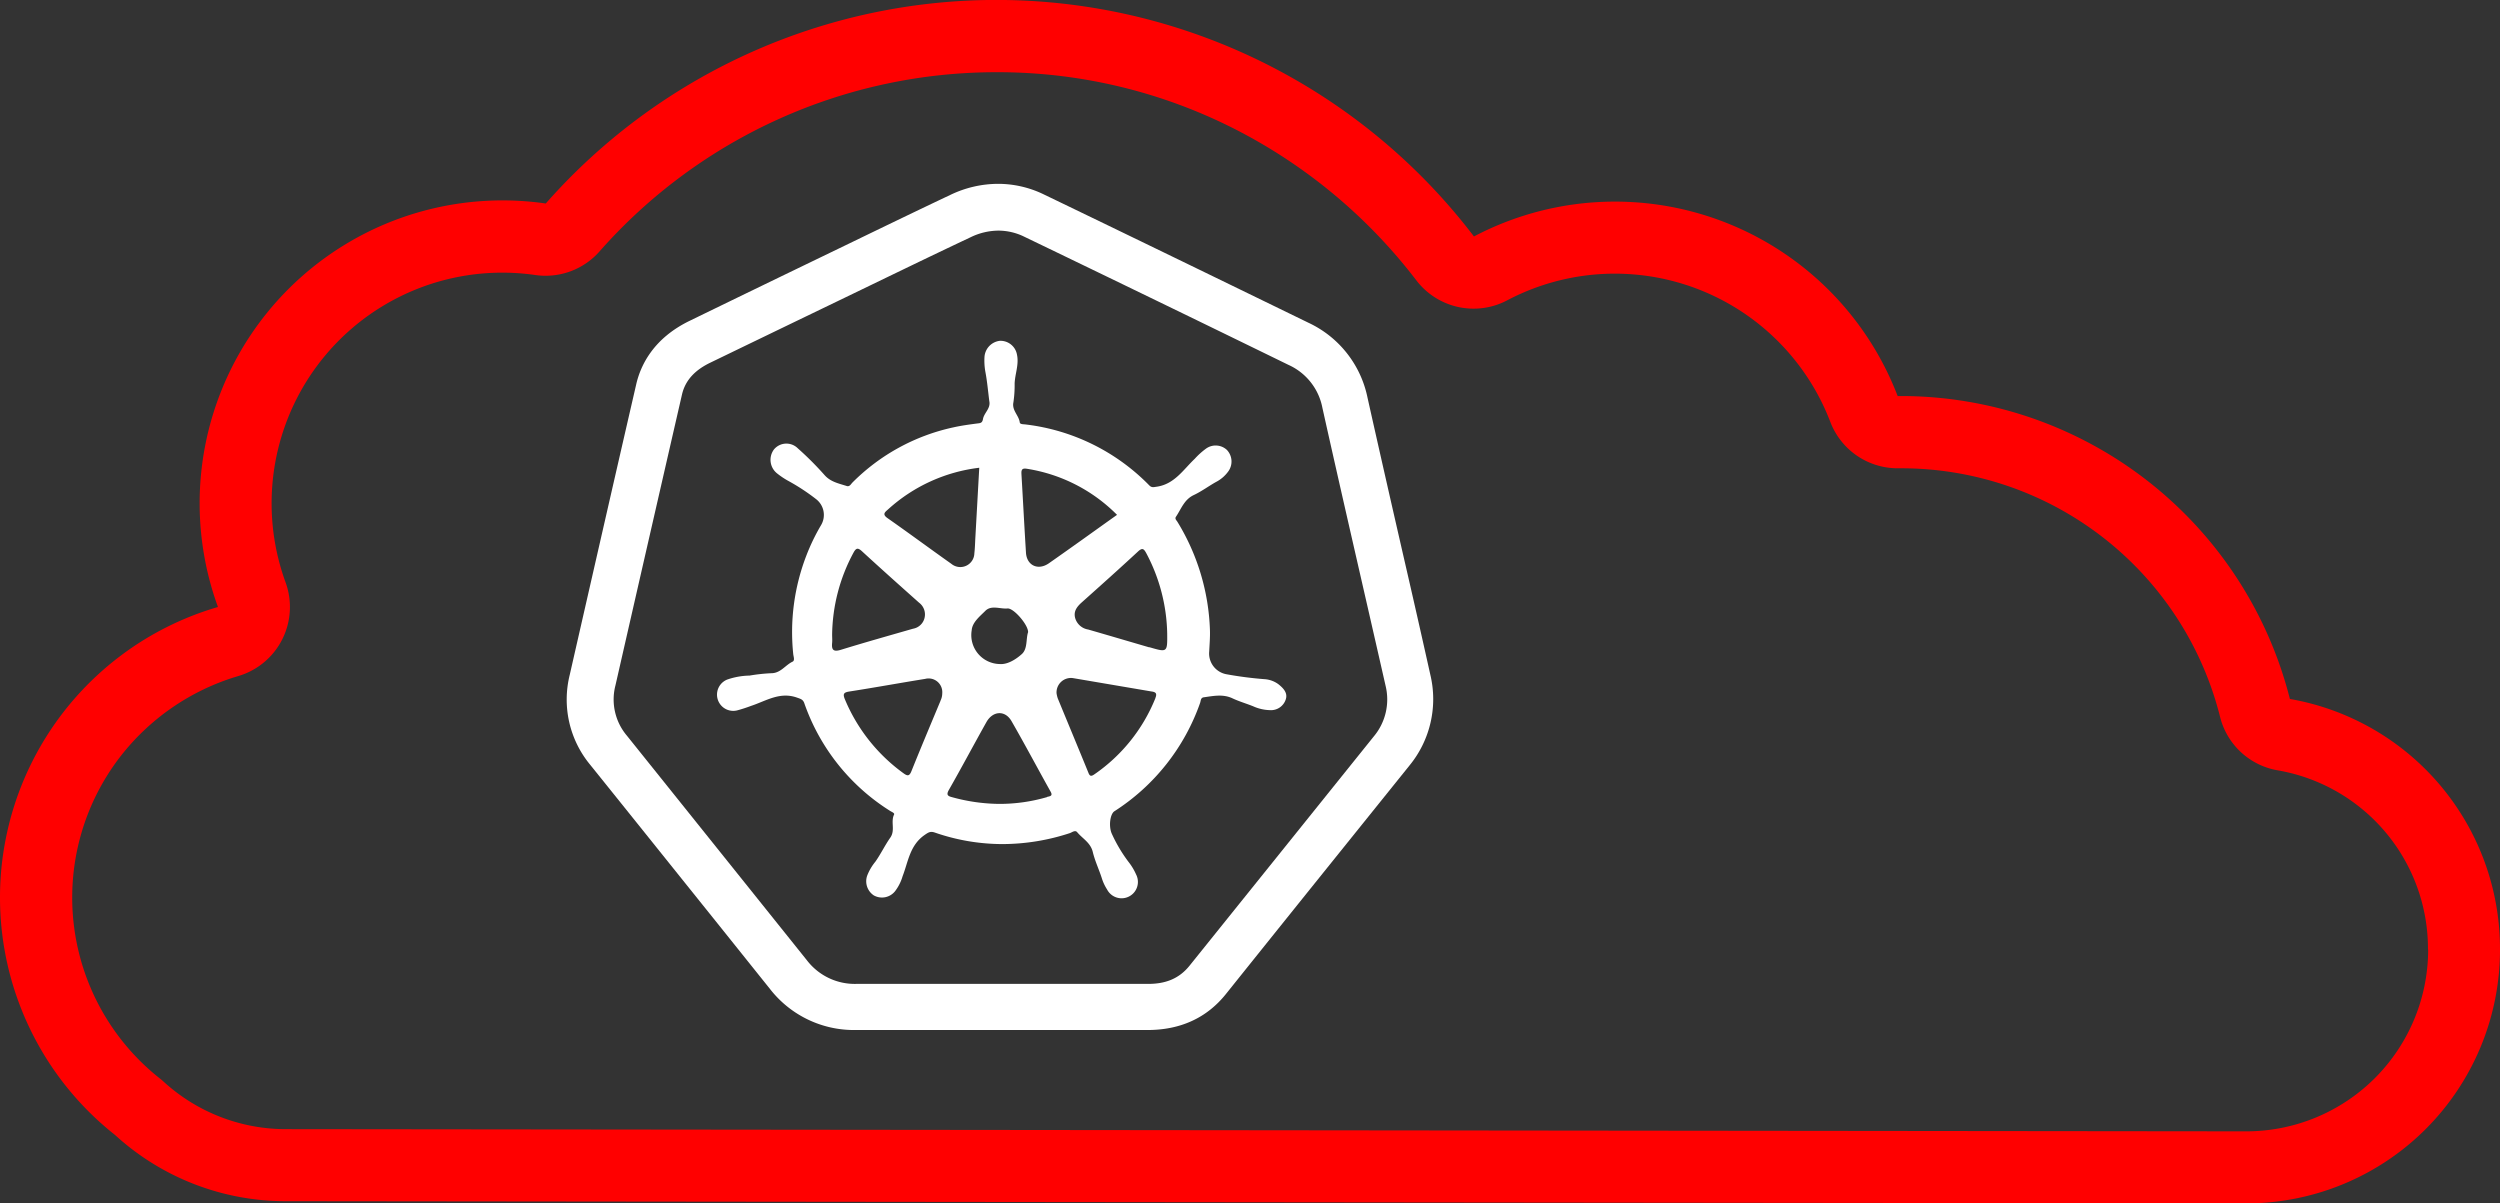 <svg xmlns="http://www.w3.org/2000/svg" viewBox="0 0 560.55 269.82"><rect x="0" y="0" width="560.55" height="269.82" fill="#333333" stroke="none"/><defs><style>.cls-1{fill:red;}.cls-2{fill:#fff;}</style></defs><g id="Capa_2" data-name="Capa 2"><g id="Capa_1-2" data-name="Capa 1"><path class="cls-1" d="M513.44,156.72A90,90,0,0,0,426.32,88.8h-.83a67.87,67.87,0,0,0-95-35.78,134.64,134.64,0,0,0-208.12-7.39A67.91,67.91,0,0,0,48.87,136.1,67.85,67.85,0,0,0,25.8,254.49a56.6,56.6,0,0,0,38.25,14.84l439.57.49A56.88,56.88,0,0,0,560.55,213v-.2A56.89,56.89,0,0,0,513.44,156.72Zm31,56.27a40.77,40.77,0,0,1-40.77,40.68l-439.57-.49a40.61,40.61,0,0,1-27.38-10.62c-.28-.25-.56-.5-.86-.73a51.7,51.7,0,0,1-9.11-71.89A52.18,52.18,0,0,1,53.38,151.6a16.14,16.14,0,0,0,10.66-21,51.72,51.72,0,0,1,56-68.93,15.85,15.85,0,0,0,2.27.16,16.11,16.11,0,0,0,12.13-5.47,118.58,118.58,0,0,1,89.05-40.17,117.17,117.17,0,0,1,53.33,12.72,119.59,119.59,0,0,1,40.79,34A16.15,16.15,0,0,0,338,67.31a51.73,51.73,0,0,1,53.72,3.38,51.76,51.76,0,0,1,18.67,23.9A16.16,16.16,0,0,0,425.47,105h.83a73.69,73.69,0,0,1,71.48,55.72,16.13,16.13,0,0,0,12.9,12,40.59,40.59,0,0,1,33.72,40.15Z"/><path class="cls-2" d="M315.67,129c-3-13.06-6.08-26.57-9.05-39.86a23.77,23.77,0,0,0-13.15-16.73c-21.18-10.31-40.27-19.59-59.39-28.8a23.47,23.47,0,0,0-10.28-2.39h0a24.77,24.77,0,0,0-10.65,2.45c-7.57,3.58-15.21,7.28-22.6,10.86l-7.45,3.6Q168.88,65,154.66,71.92c-8.1,3.92-11,9.9-12,14.22-4.49,19.48-9.36,40.81-14.92,65.2a22.94,22.94,0,0,0,4.56,20.1c9.38,11.66,18.89,23.54,28.09,35l12.26,15.31a23.84,23.84,0,0,0,19.17,9.2l14,0h51.47c7.36,0,13.26-2.7,17.53-8,9.61-12,19.41-24.2,28.9-36l12.33-15.33a23.47,23.47,0,0,0,4.67-20.28Q318.25,140.23,315.67,129ZM308,165.16q-20.62,25.67-41.25,51.33c-2.46,3.09-5.64,4.13-9.36,4.12h-14.8l-16.4,0h-2.57l-17.7,0h-14a13.52,13.52,0,0,1-11-5.3q-20.17-25.18-40.36-50.36A12.56,12.56,0,0,1,138,153.66q7.43-32.59,14.91-65.18c.8-3.49,3.25-5.66,6.35-7.16q14.22-6.88,28.44-13.74c10-4.82,19.95-9.68,30-14.42a14.44,14.44,0,0,1,6.17-1.45,13.2,13.2,0,0,1,5.76,1.35q29.7,14.31,59.35,28.79a13.29,13.29,0,0,1,7.53,9.6c4.63,20.78,9.45,41.53,14.16,62.29A12.91,12.91,0,0,1,308,165.16Z"/><path class="cls-2" d="M286.61,153.39a5.89,5.89,0,0,0-3-1.1,83.06,83.06,0,0,1-8.61-1.11,4.73,4.73,0,0,1-3.87-5.12c.08-1.62.22-3.24.16-4.88A49.51,49.51,0,0,0,264,117c-.2-.33-.64-.67-.33-1.13,1.18-1.74,1.83-3.85,4-4.87,1.74-.82,3.32-2,5-2.94a7.77,7.77,0,0,0,2.72-2.34,3.77,3.77,0,0,0-.29-4.83,3.69,3.69,0,0,0-4.67-.31,16.37,16.37,0,0,0-2.55,2.3c-2.57,2.43-4.53,5.67-8.52,6.25-.72.1-1.13.25-1.68-.31a46.41,46.41,0,0,0-27.74-13.65c-.45-.06-1.22,0-1.29-.46-.21-1.6-1.81-2.69-1.42-4.52A26,26,0,0,0,227.5,86c.08-2.16,1-4.25.53-6.46a3.75,3.75,0,0,0-3.86-3.12,3.9,3.9,0,0,0-3.43,3.63,14.09,14.09,0,0,0,.22,3.42c.4,2.13.58,4.3.86,6.46.36,1.64-1.16,2.62-1.41,4-.14.78-.44.94-1.13,1-1.86.24-3.72.49-5.54.9a45.53,45.53,0,0,0-22.58,12.34c-.36.35-.63,1-1.29.81-1.78-.58-3.63-.91-5-2.47a71.13,71.13,0,0,0-6-6,3.62,3.62,0,0,0-5.33.26,3.89,3.89,0,0,0,.69,5.37,17.65,17.65,0,0,0,2.71,1.79,46.06,46.06,0,0,1,6.06,4,4.47,4.47,0,0,1,1.09,5.83,45.8,45.8,0,0,0-3.3,6.84,47.68,47.68,0,0,0-2.93,22.06c.06.58.41,1.44-.15,1.7-1.65.78-2.68,2.6-4.8,2.59a39.73,39.73,0,0,0-4.85.53,16.1,16.1,0,0,0-5,.89,3.64,3.64,0,0,0,2.2,6.92,31.72,31.72,0,0,0,3.1-1c3.35-1.09,6.47-3.26,10.35-1.87.8.29,1.31.39,1.62,1.22a46.61,46.61,0,0,0,19.28,24.2c.34.21,1,.46.87.78-.83,1.65.32,3.53-.86,5.2s-2.12,3.65-3.34,5.38a11.58,11.58,0,0,0-1.83,3.11,3.8,3.8,0,0,0,1.48,4.46,3.75,3.75,0,0,0,4.75-.93,10.3,10.3,0,0,0,1.7-3.37c1.26-3.25,1.61-6.9,4.88-9.21.92-.64,1.36-.93,2.36-.58a46.42,46.42,0,0,0,15.1,2.58,48.61,48.61,0,0,0,15.13-2.45c.52-.16,1.2-.77,1.67-.22,1.2,1.44,3,2.35,3.5,4.42s1.37,3.87,2,5.81a10.43,10.43,0,0,0,1.21,2.62,3.66,3.66,0,0,0,6.5-3.38,12.78,12.78,0,0,0-1.68-2.79,33.32,33.32,0,0,1-3.78-6.37c-.72-1.7-.36-4.36.6-5a47.55,47.55,0,0,0,19.21-24.27c.18-.47.1-1.18.82-1.28,2.17-.3,4.32-.78,6.47.24,1.47.69,3.05,1.15,4.56,1.75a9.72,9.72,0,0,0,3.85.89,3.48,3.48,0,0,0,3.51-2.4C288.79,155.36,287.74,154.28,286.61,153.39ZM230.2,105.1a36.4,36.4,0,0,1,20.26,10.34c-5.24,3.73-10.23,7.33-15.28,10.86-2.44,1.7-5,.48-5.14-2.45-.36-5.79-.66-11.58-1-17.37C229,105.64,228.93,104.89,230.2,105.1ZM220.9,137c1.37-1.41,3.32-.41,5-.57,1.36-.13,4.65,3.65,4.62,5.31-.51,1.51-.08,3.72-1.4,4.91s-3.23,2.4-5,2.24a6.49,6.49,0,0,1-6.25-7.54C218,139.54,219.67,138.23,220.9,137ZM199.14,114.2a36.91,36.91,0,0,1,20.43-9.32c-.3,5.34-.58,10.45-.87,15.57-.07,1.2-.09,2.42-.23,3.61a3.15,3.15,0,0,1-5.16,2.36c-4.78-3.38-9.49-6.87-14.29-10.23C197.72,115.29,198.45,114.82,199.14,114.2Zm-12.56,29.94c.06-.6,0-1.21,0-1.82a39.67,39.67,0,0,1,4.78-18.38c.59-1.1,1-1.18,1.93-.32,4.22,3.88,8.5,7.7,12.79,11.52a3.29,3.29,0,0,1,1.23,3.37,3.21,3.21,0,0,1-2.59,2.46c-5.39,1.55-10.79,3.07-16.15,4.72C186.89,146.22,186.42,145.75,186.58,144.14Zm24.3,13c-2.18,5.23-4.38,10.45-6.49,15.7-.48,1.22-.88,1.22-1.85.51a38.94,38.94,0,0,1-13.09-16.53c-.53-1.26-.26-1.58,1.06-1.78,5.65-.88,11.28-1.91,16.93-2.82a3.07,3.07,0,0,1,3.83,3.24A3.71,3.71,0,0,1,210.88,157.1Zm23.88,21.59a38,38,0,0,1-10.7,1.52,40.69,40.69,0,0,1-10.53-1.49c-1-.25-1.42-.51-.77-1.65,2.85-5,5.58-10.14,8.41-15.19,1.42-2.54,4.17-2.74,5.62-.25,3,5.21,5.83,10.56,8.77,15.82C236.17,178.54,235.32,178.53,234.76,178.69Zm24.3-22.18a37.86,37.86,0,0,1-13.72,17.1c-.68.47-1,.4-1.3-.39-2.27-5.57-4.59-11.13-6.88-16.7a7.28,7.28,0,0,1-.26-1.11,3.24,3.24,0,0,1,3.65-3.41c5.88,1,11.75,2,17.63,3C259.21,155.17,259.45,155.54,259.06,156.51Zm-1.37-11.4c-4.56-1.33-9.12-2.68-13.7-4a3.62,3.62,0,0,1-2.93-2.62c-.39-1.57.5-2.59,1.6-3.56,4.18-3.73,8.36-7.47,12.48-11.29,1-.93,1.33-.65,1.89.38a39.83,39.83,0,0,1,4.68,18C261.75,146.3,261.75,146.3,257.69,145.11Z"/></g></g></svg>